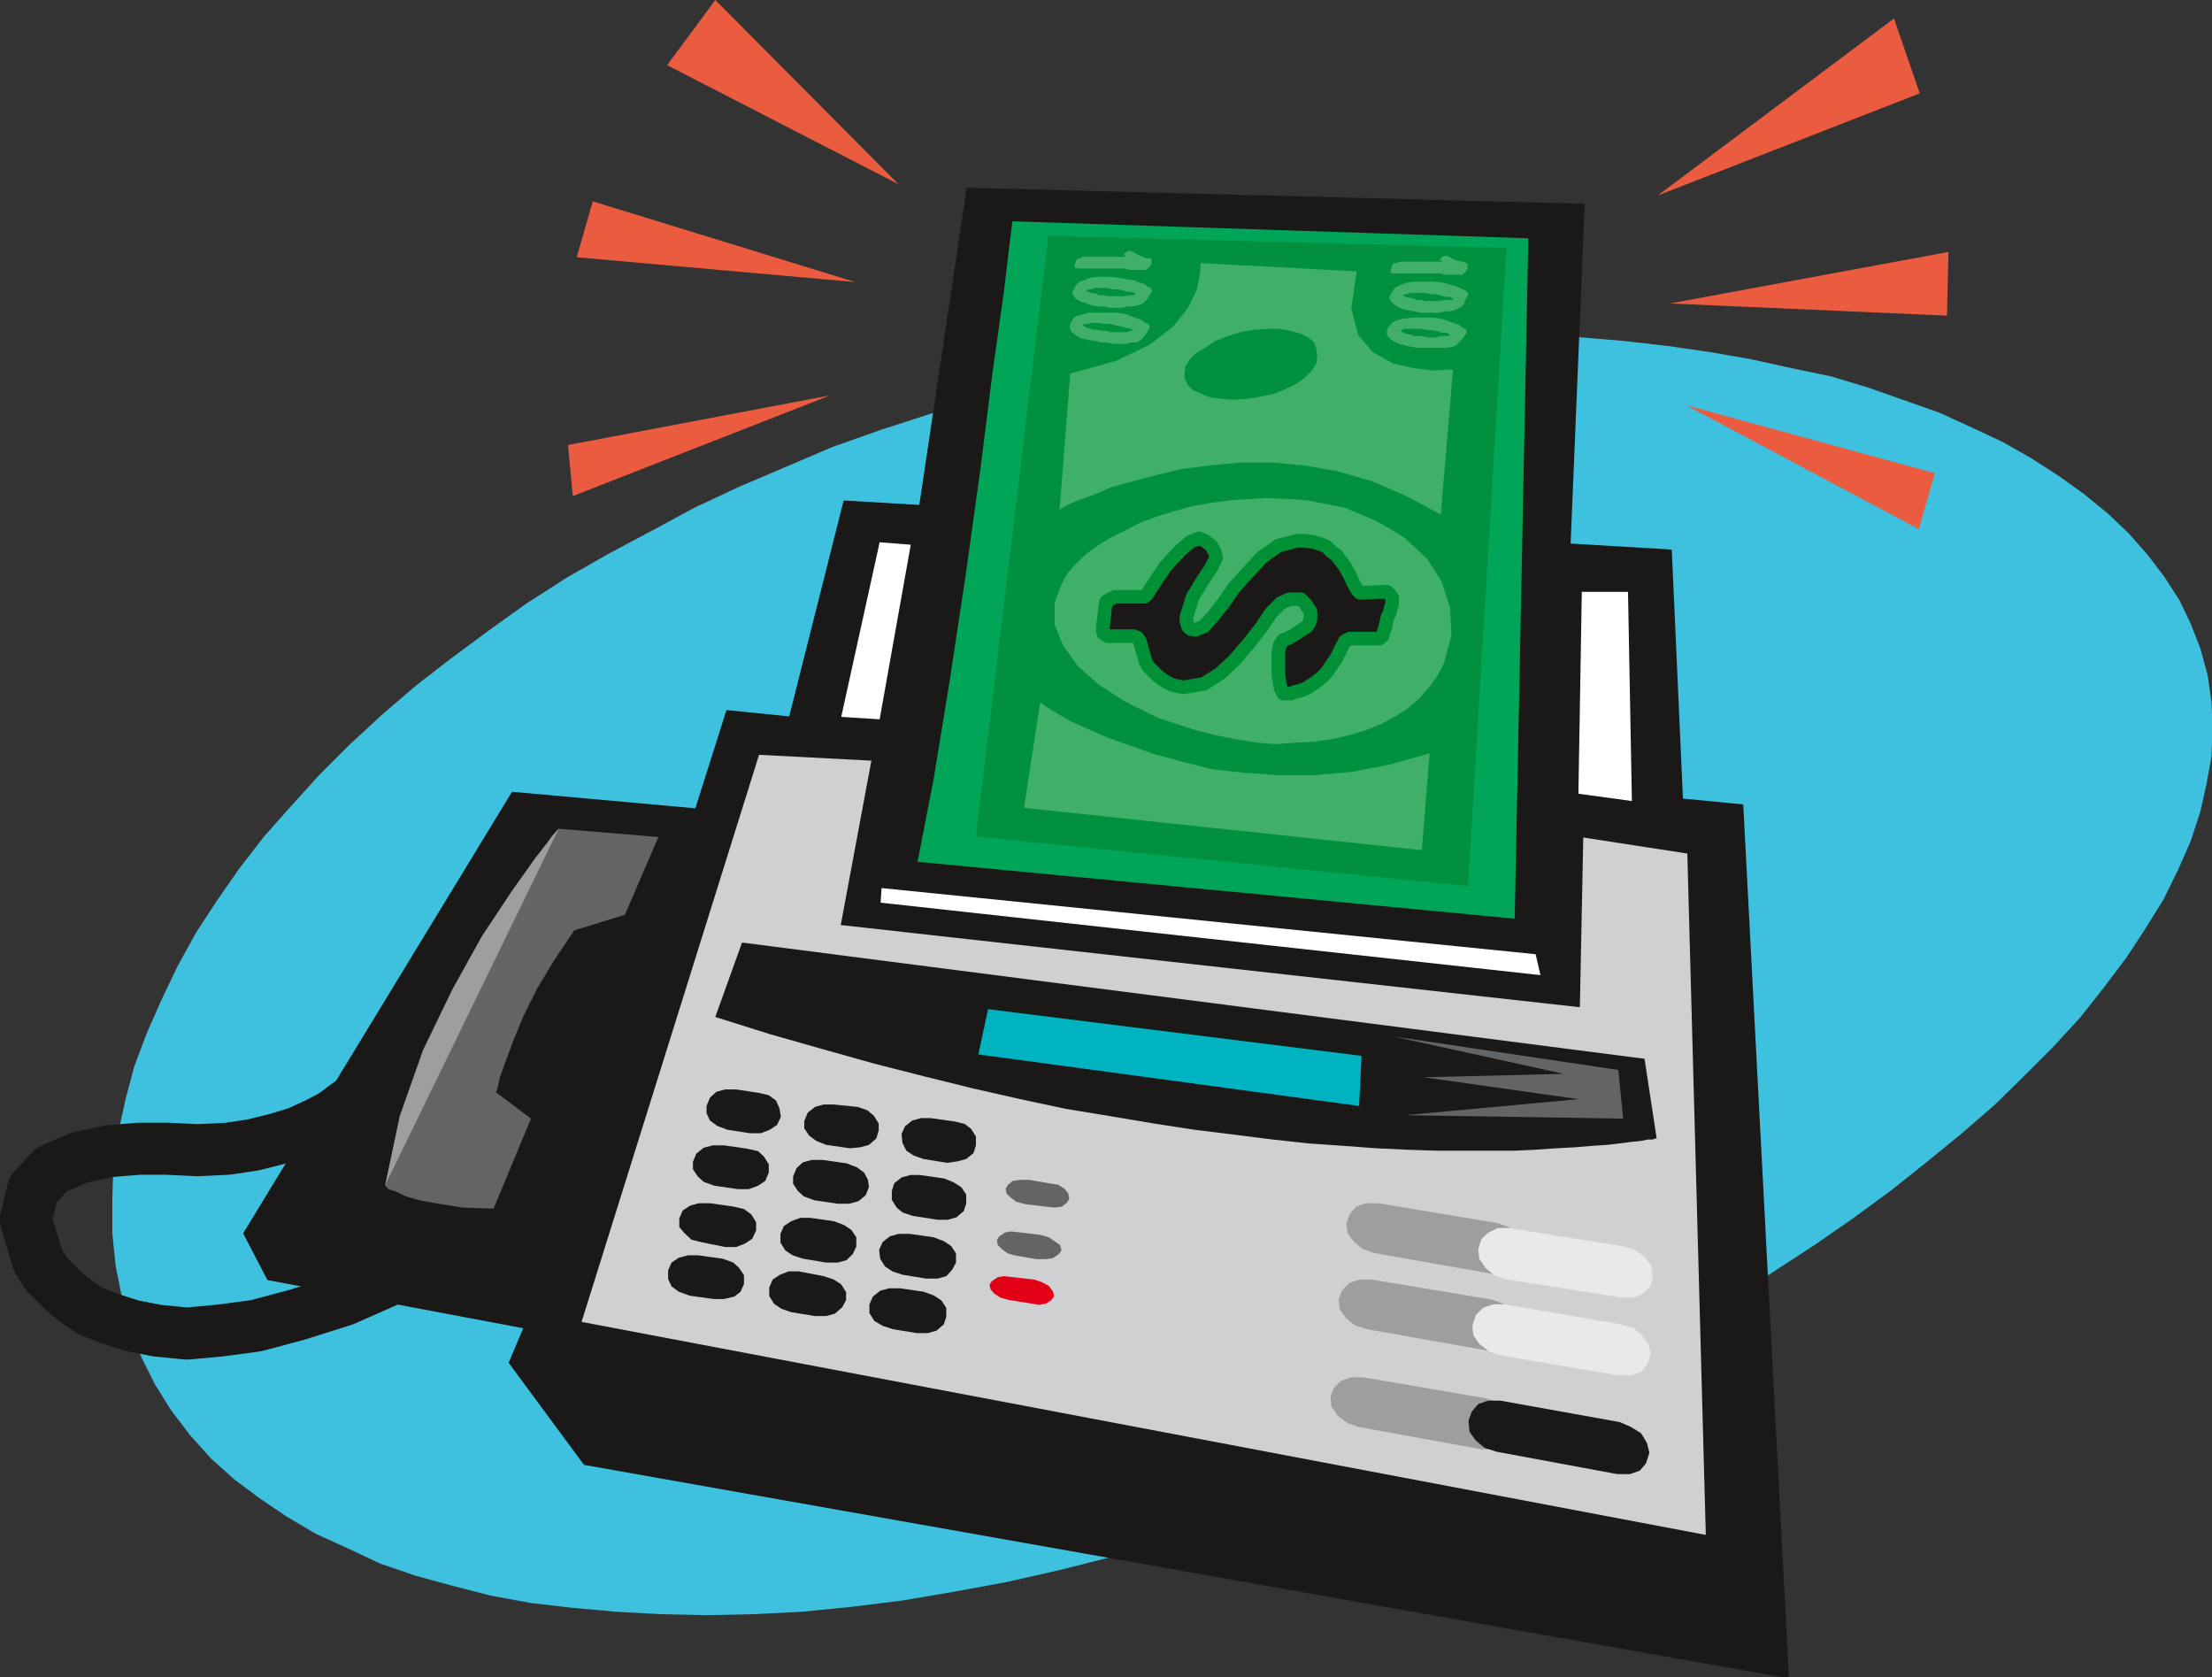 <svg xmlns="http://www.w3.org/2000/svg" version="1.2" width="45.49mm" height="34.49mm" viewBox="0 0 4549 3449" preserveAspectRatio="xMidYMid" fill-rule="evenodd" stroke-width="28.222" stroke-linejoin="round" xml:space="preserve"><rect x="0" y="0" width="4549" height="3449" fill="#333333" stroke="none"/><defs class="ClipPathGroup"><clipPath id="a" clipPathUnits="userSpaceOnUse"><path d="M0 0h4549v3449H0z"/></clipPath></defs><g class="SlideGroup"><g class="Slide" clip-path="url(#a)"><g class="Page"><g class="com.sun.star.drawing.PolyPolygonShape"><path class="BoundingBox" fill="none" d="M230 686h4321v2636H230z"/><path fill="#3EC1DE" d="M231 2536v-69l2-69 10-68 15-69 18-68 26-69 30-68 33-69 38-69 43-66 46-66 51-66 56-63 58-64 61-61 66-61 71-61 71-55 77-57 78-56 84-54 84-48 90-48 89-48 94-44 94-40 96-41 99-35 102-33 104-31 104-28 107-25 107-21 106-17 104-13 107-13 102-7 101-8 102-2h99l94 2 94 5 94 8 89 10 90 13 86 15 81 18 82 17 76 23 74 26 71 25 68 31 64 30 58 33 56 36 53 38 49 40 43 41 38 43 35 46 31 48 23 48 20 51 15 55 8 55 2 54-2 58-10 56-13 58-20 61-26 59-30 61-36 58-40 61-46 61-48 61-56 61-59 59-61 60-68 59-71 58-74 59-79 58-81 56-86 56-89 57-93 53-94 51-99 51-99 48-101 48-107 46-107 43-111 43-112 36-114 38-115 36-112 33-111 28-110 25-109 20-106 18-105 13-101 10-99 5-97 2-94-2-92-5-89-8-86-10-82-15-78-20-77-21-73-25-66-31-66-30-61-36-56-38-51-38-48-43-43-48-39-51-33-53-28-56-22-59-18-63-13-65-7-68Z"/></g><g class="com.sun.star.drawing.PolyPolygonShape"><path class="BoundingBox" fill="none" d="M500 1029h3180v2423H500z"/><path fill="#1B1918" d="m3585 1654-124-12-23-512-1703-101-112 444-129-13-64 202-377-34-553 908 50 96 526 99-30 71 155 210 2478 439-94-1797Z"/></g><g class="com.sun.star.drawing.PolyPolygonShape"><path class="BoundingBox" fill="none" d="M1196 1552h2313v1605H1196z"/><path fill="#CFD0D2" d="m1792 1564-231-12-365 1166 2312 438-38-1401-214-33-7 349-1520-169 63-338Z"/></g><g class="com.sun.star.drawing.PolyPolygonShape"><path class="BoundingBox" fill="none" d="M1471 1938h1937v429H1471z"/><path fill="#1B1918" d="m1526 1938 1856 239 25 164h-3l-5 2h-10l-15 3-20 2-23 3-26 3-30 2-36 3-38 2-43 3-43 2h-160l-61-2-64-3-68-5-71-5-74-8-79-10-81-10-85-13-89-15-91-15-94-20-97-22-101-25-102-26-107-30-109-31-111-35 55-153Z"/></g><g class="com.sun.star.drawing.PolyPolygonShape"><path class="BoundingBox" fill="none" d="M1453 2240h154v91h-154z"/><path fill="#1B1918" d="M1542 2330h23l18-7 15-10 8-17-3-17-7-16-15-11-21-5-47-7h-22l-18 5-13 12-7 17v15l7 15 15 11 21 8 46 7Z"/></g><g class="com.sun.star.drawing.PolyPolygonShape"><path class="BoundingBox" fill="none" d="M1654 2271h154v91h-154z"/><path fill="#1B1918" d="m1748 2361 21-2 18-5 15-13 5-16v-15l-10-16-13-11-20-7-50-5h-20l-18 5-15 12-7 17v15l10 15 15 11 20 8 49 7Z"/></g><g class="com.sun.star.drawing.PolyPolygonShape"><path class="BoundingBox" fill="none" d="M1854 2299h154v93h-154z"/><path fill="#1B1918" d="m1948 2391 21-3 18-5 15-12 5-16v-18l-10-16-13-10-20-5-50-7h-20l-18 5-15 12-7 16 2 18 8 16 15 10 20 7 49 8Z"/></g><g class="com.sun.star.drawing.PolyPolygonShape"><path class="BoundingBox" fill="none" d="M1425 2355h157v91h-157z"/><path fill="#1B1918" d="M1517 2445h23l19-7 15-10 7-17v-17l-10-16-12-11-22-5-48-7h-23l-19 5-15 12-7 17v15l10 15 12 11 22 8 48 7Z"/></g><g class="com.sun.star.drawing.PolyPolygonShape"><path class="BoundingBox" fill="none" d="M1631 2385h157v91h-157z"/><path fill="#1B1918" d="M1723 2475h23l19-5 15-12 7-17-2-15-8-15-15-11-21-8-49-7h-23l-18 5-13 12-7 17v15l10 15 12 11 22 8 48 7Z"/></g><g class="com.sun.star.drawing.PolyPolygonShape"><path class="BoundingBox" fill="none" d="M1834 2416h154v93h-154z"/><path fill="#1B1918" d="M1928 2508h21l18-5 15-13 5-15v-19l-10-15-16-10-20-8-49-7h-20l-18 5-15 12-5 16v18l10 16 12 10 21 7 51 8Z"/></g><g class="com.sun.star.drawing.PolyPolygonShape"><path class="BoundingBox" fill="none" d="M1397 2474h159v92h-159z"/><path fill="#1B1918" d="M1491 2564h23l18-7 15-10 8-17v-17l-10-16-15-11-21-5-49-7h-23l-18 5-15 10-7 16v18l10 12 15 14 20 5 49 10Z"/></g><g class="com.sun.star.drawing.PolyPolygonShape"><path class="BoundingBox" fill="none" d="M1605 2504h157v93h-157z"/><path fill="#1B1918" d="M1699 2596h24l18-5 13-13 7-15v-19l-10-15-15-10-21-8-49-7h-20l-19 7-15 10-7 16v18l10 16 15 10 21 7 48 8Z"/></g><g class="com.sun.star.drawing.PolyPolygonShape"><path class="BoundingBox" fill="none" d="M1808 2537h159v93h-159z"/><path fill="#1B1918" d="M1905 2629h23l18-5 12-13 8-15v-19l-10-15-15-10-21-8-49-7h-23l-18 5-15 12-7 16 2 18 10 16 15 10 21 7 49 8Z"/></g><g class="com.sun.star.drawing.PolyPolygonShape"><path class="BoundingBox" fill="none" d="M1373 2581h158v91h-158z"/><path fill="#1B1918" d="M1468 2671h21l21-5 13-10 7-16v-18l-10-15-12-11-22-8-51-7h-20l-19 5-15 10-7 16v18l7 15 15 11 22 8 50 7Z"/></g><g class="com.sun.star.drawing.PolyPolygonShape"><path class="BoundingBox" fill="none" d="M1582 2613h159v94h-159z"/><path fill="#1B1918" d="M1676 2706h23l18-5 15-13 8-15v-16l-10-16-15-10-21-7-52-10h-20l-18 7-15 10-7 16v18l10 16 15 10 20 7 49 8Z"/></g><g class="com.sun.star.drawing.PolyPolygonShape"><path class="BoundingBox" fill="none" d="M1788 2648h159v94h-159z"/><path fill="#1B1918" d="M1885 2741h23l18-5 15-13 5-15v-19l-10-15-15-10-21-8-49-7h-23l-18 5-15 12-7 16v18l10 16 17 10 21 7 49 8Z"/></g><g class="com.sun.star.drawing.PolyPolygonShape"><path class="BoundingBox" fill="none" d="M2012 2075h789v200h-789z"/><path fill="#00B3C0" d="m2032 2075-20 93 783 106 5-103-768-96Z"/></g><g class="com.sun.star.drawing.PolyPolygonShape"><path class="BoundingBox" fill="none" d="M792 1704h563v782H792z"/><path fill="#636465" d="m1354 1721-206-17-13 15-30 45-47 72-56 92-61 112-58 124-51 133-40 140 2 3 5 5 15 5 21 10 28 8 38 7 51 8 63 2 77-185-72-54 3-8 5-23 12-33 16-43 21-51 28-56 35-58 41-61 104-32 69-160Z"/></g><g class="com.sun.star.drawing.PolyPolygonShape"><path class="BoundingBox" fill="none" d="M792 1704h358v734H792z"/><path fill="#9C9E9F" d="m1149 1704-13 15-35 45-49 69-61 92-61 110-60 124-48 136-30 142 357-733Z"/></g><g class="com.sun.star.drawing.PolyPolygonShape"><path class="BoundingBox" fill="none" d="M2736 2832h378v149h-378z"/><path fill="#9C9E9F" d="M3047 2980h23l23-8 13-15 7-18-2-23-13-18-20-16-23-7-251-43h-25l-21 7-15 15-7 18 2 20 13 19 20 15 23 8 253 46Z"/></g><g class="com.sun.star.drawing.PolyPolygonShape"><path class="BoundingBox" fill="none" d="M2752 2631h369v147h-369z"/><path fill="#9C9E9F" d="M3059 2777h26l20-7 13-16 2-18-2-23-8-18-20-15-23-8-246-41h-25l-21 7-15 15-7 19 2 20 13 18 18 15 25 8 248 44Z"/></g><g class="com.sun.star.drawing.PolyPolygonShape"><path class="BoundingBox" fill="none" d="M2769 2473h363v148h-363z"/><path fill="#9C9E9F" d="M3073 2620h23l20-7 10-16 5-21-2-20-11-18-15-15-23-8-245-41h-26l-20 7-13 15-7 19 2 20 13 18 18 15 22 8 249 44Z"/></g><g class="com.sun.star.drawing.PolyPolygonShape"><path class="BoundingBox" fill="none" d="M3020 2880h373v152h-373z"/><path fill="#1B1918" d="M3326 3031h26l20-7 13-15 7-22-5-20-12-20-21-13-23-10-245-44h-26l-20 7-13 15-7 19 2 23 13 18 18 15 25 8 248 46Z"/></g><g class="com.sun.star.drawing.PolyPolygonShape"><path class="BoundingBox" fill="none" d="M2865 2131h474v170h-474z"/><path fill="#636465" d="m3328 2200 10 100-448-7 356-33-318-45 288-7-351-77 463 69Z"/></g><g class="com.sun.star.drawing.PolyPolygonShape"><path class="BoundingBox" fill="none" d="M2068 2425h132v59h-132z"/><path fill="#636465" d="m2150 2481 19 2 15-2 10-8 5-8-2-11-8-10-13-8-19-3-40-7h-19l-15 2-10 8-5 8 2 10 8 8 12 9 19 5 41 5Z"/></g><g class="com.sun.star.drawing.PolyPolygonShape"><path class="BoundingBox" fill="none" d="M2049 2532h135v58h-135z"/><path fill="#636465" d="M2132 2589h18l15-2 12-8 6-8-3-11-10-7-13-9-18-5-41-5-18-2-13 2-12 8-5 8 2 10 8 8 12 9 18 5 42 7Z"/></g><g class="com.sun.star.drawing.PolyPolygonShape"><path class="BoundingBox" fill="none" d="M2034 2624h135v60h-135z"/><path fill="#E30016" d="m2119 2680 18 3 15-3 10-7 6-8-3-10-8-11-15-8-15-5-44-5-18-2-13 2-12 8-5 7 2 10 8 9 12 8 18 5 44 7Z"/></g><g class="com.sun.star.drawing.PolyPolygonShape"><path class="BoundingBox" fill="none" d="M3040 2525h360v144h-360z"/><path fill="#E8E9EA" d="M3335 2668h26l20-10 13-13 5-20-3-21-13-19-20-15-23-7-237-38h-23l-20 10-13 12-7 21 2 20 13 19 18 15 22 8 240 38Z"/></g><g class="com.sun.star.drawing.PolyPolygonShape"><path class="BoundingBox" fill="none" d="M3028 2682h368v147h-368z"/><path fill="#E8E9EA" d="M3329 2828h26l20-7 13-16 7-21-5-20-13-18-17-15-26-8-240-41h-23l-21 7-15 15-7 22 2 20 13 18 20 15 23 8 243 41Z"/></g><g class="com.sun.star.drawing.PolyPolygonShape"><path class="BoundingBox" fill="none" d="M1770 386h1490v1623H1770z"/><path fill="#1B1918" d="m1770 1845 1423 163 66-1589-1271-33-218 1459Z"/></g><g class="com.sun.star.drawing.PolyPolygonShape"><path class="BoundingBox" fill="none" d="M1887 454h1257v1436H1887z"/><path fill="#00A557" d="m3143 490-1061-35-5 40-13 109-23 163-25 199-30 216-33 218-33 202-33 170 1228 117 28-1399Z"/></g><g class="com.sun.star.drawing.PolyPolygonShape"><path class="BoundingBox" fill="none" d="M2007 485h1092v1338H2007z"/><path fill="#00903F" d="m3098 510-942-25-149 1235 1012 102 79-1312Z"/></g><g class="com.sun.star.drawing.PolyPolygonShape"><path class="BoundingBox" fill="none" d="M2169 1024h817v507h-817z"/><path fill="#40B068" d="m2184 1199-15 40v45l17 43 31 43 43 38 56 36 68 33 77 25 40 10 41 8 42 7 40 3 41-3 38-2 35-5 36-8 33-10 33-13 28-15 28-18 23-20 20-23 18-25 13-26 15-56-3-56-17-54-31-48-46-43-56-33-66-28-76-15-40-3-41-2-42 2-38 3-40 5-39 7-35 10-36 11-33 12-30 16-31 15-25 15-25 18-21 20-18 20-12 21Z"/></g><g class="com.sun.star.drawing.PolyPolygonShape"><path class="BoundingBox" fill="none" d="M2254 1091h625v350h-625z"/><path fill="#1B1918" d="m2273 1247 2-10 8-5 10-5h61l5-5 8-13 12-18 16-24 15-17 20-21 18-15 18-7 12 5 13 10 8 15 2 10-10 20-18 27-20 33-13 41v10l3 10 5 5 10 2 18-7 18-20 22-28 23-33 29-32 28-30 33-23 38-10h18l15 2 16 5 12 5 10 10 11 8 7 10 8 10 12 21 8 18 8 13 5 5 46-2h10l5 5 5 7v13l-3 8-2 10-5 10-3 15-5 16-2 7-6 5h-61l-10 5-7 13-10 21-21 31-10 10-10 8-10 7-13 8-13 5-10 2-7 3h-16l-2-5-3-5-2-10-3-18v-47l3-15 7-10 13-5 13-8 12-8 11-7 5-8 2-7v-16l-5-7-5-8-5-5-5-5h-23l-18 8-20 20-20 30-26 33-29 34-30 28-33 21-41 7-13-2-12-3-10-5-11-7-10-8-10-10-8-8-5-10-7-24-5-18-5-7-8-3h-53l-8-5-2-5v-8l5-43Z"/><path fill="none" stroke="#009035" stroke-width="28" stroke-linejoin="miter" d="m2273 1247 2-10 8-5 10-5h61l5-5 8-13 12-18 16-24 15-17 20-21 18-15 18-7 12 5 13 10 8 15 2 10-10 20-18 27-20 33-13 41v10l3 10 5 5 10 2 18-7 18-20 22-28 23-33 29-32 28-30 33-23 38-10h18l15 2 16 5 12 5 10 10 11 8 7 10 8 10 12 21 8 18 8 13 5 5 46-2h10l5 5 5 7v13l-3 8-2 10-5 10-3 15-5 16-2 7-6 5h-61l-10 5-7 13-10 21-21 31-10 10-10 8-10 7-13 8-13 5-10 2-7 3h-16l-2-5-3-5-2-10-3-18v-47l3-15 7-10 13-5 13-8 12-8 11-7 5-8 2-7v-16l-5-7-5-8-5-5-5-5h-23l-18 8-20 20-20 30-26 33-29 34-30 28-33 21-41 7-13-2-12-3-10-5-11-7-10-8-10-10-8-8-5-10-7-24-5-18-5-7-8-3h-53l-8-5-2-5v-8l5-43Z"/></g><g class="com.sun.star.drawing.PolyPolygonShape"><path class="BoundingBox" fill="none" d="M2178 541h811v518h-811z"/><path fill="#40B068" d="M2988 760h-10l-30 2-41-5-43-10-41-23-30-35-14-55 11-76-321-17v7l-2 20-6 28-17 36-31 39-49 38-69 33-94 26-22 280 5-3 12-7 23-10 31-11 35-15 43-12 49-13 54-13 58-7 61-6h66l66 6 69 12 72 21 69 30 71 38 25-298Z"/></g><g class="com.sun.star.drawing.PolyPolygonShape"><path class="BoundingBox" fill="none" d="M2106 1445h835v304h-835z"/><path fill="#40B068" d="m2924 1748 16-199-82 23-78 15-77 7h-73l-69-5-67-7-63-16-56-15-51-18-48-17-41-18-33-15-28-16-20-12-10-8-5-2-33 216 818 87Z"/></g><g class="com.sun.star.drawing.PolyPolygonShape"><path class="BoundingBox" fill="none" d="M2860 526h159v40h-159z"/><path fill="#40B068" d="m2995 536 13 2 7 3 3 2v11l-3 3-2 3-3 2-2 3h-36l-10-3h-100l-2-2v-6l2-2v-5l3-4 2-2h5l5-3h88v-2h-3v-5l5-3 3-2h5l5 2 5 3 10 5Z"/></g><g class="com.sun.star.drawing.PolyPolygonShape"><path class="BoundingBox" fill="none" d="M2858 578h162v36h-162z"/><path fill="#40B068" d="M2858 613v-3l2-5 5-8 5-6 10-5 13-5 18-2h39l18 2 15 5 13 3 10 5 7 3 6 5v5l-3 6h-30l-6-3h-10l-7-3-11-2h-10l-13-3h-28l-8 3h-5l-3 2 3 3h3l7 3h-40Z"/></g><g class="com.sun.star.drawing.PolyPolygonShape"><path class="BoundingBox" fill="none" d="M2858 612h159v32h-159z"/><path fill="#40B068" d="m2858 612 2 7 5 5 8 6 10 5 13 3 12 2 13 3h39l13-3h10l8-2 7-3 8-5 5-6 2-7 3-5h-30l2 2-2 3h-18l-8 2h-29l-10-2h-8l-7-3-8-2h-40Z"/></g><g class="com.sun.star.drawing.PolyPolygonShape"><path class="BoundingBox" fill="none" d="M2852 653h165v35h-165z"/><path fill="#40B068" d="M2852 687v-6l2-7 5-6 5-5 10-5 13-3 19-2h38l18 2 16 5 13 5 10 3 7 6 6 2 2 5v3l-2 3h-33l-7-3h-10l-7-3-11-2h-10l-12-3h-37l-5 3-3 2h3l3 3 7 3h-40Z"/></g><g class="com.sun.star.drawing.PolyPolygonShape"><path class="BoundingBox" fill="none" d="M2851 686h163v30h-163z"/><path fill="#40B068" d="m2852 686 2 5 5 6 8 5 10 5 13 3 12 3 13 2h62l10-2 8-3 5-6 5-5 5-5 3-6v-2h-33l2 2-2 3h-18l-8 3h-18l-11-3h-18l-7-3-8-2h-40Z"/></g><g class="com.sun.star.drawing.PolyPolygonShape"><path class="BoundingBox" fill="none" d="M2436 676h274v147h-274z"/><path fill="#00903F" d="M2436 765v13l7 14 10 10 18 8 18 7 24 3 25 2 28-2 28-5 25-5 27-11 20-10 18-13 13-13 10-15 2-16-2-15-5-14-13-10-15-7-18-5-24-5h-25l-28 2-28 5-26 8-26 10-20 14-18 10-13 12-10 16-2 12Z"/></g><g class="com.sun.star.drawing.PolyPolygonShape"><path class="BoundingBox" fill="none" d="M3246 1217h111v431h-111z"/><path fill="#FFF" d="m3246 1632 7-415h95l8 430-110-15Z"/></g><g class="com.sun.star.drawing.PolyPolygonShape"><path class="BoundingBox" fill="none" d="M1730 1115h144v366h-144z"/><path fill="#FFF" d="m1809 1479 64-359-64-5-79 359 79 5Z"/></g><g class="com.sun.star.drawing.PolyPolygonShape"><path class="BoundingBox" fill="none" d="M1811 1826h1358v180H1811z"/><path fill="#FFF" d="m1813 1826-2 30 1357 149-10-43-1345-136Z"/></g><g class="com.sun.star.drawing.PolyPolygonShape"><path class="BoundingBox" fill="none" d="M3434 517h574v133h-574z"/><path fill="#EB5B40" d="m3434 624 573-106-3 131-570-25Z"/></g><g class="com.sun.star.drawing.PolyPolygonShape"><path class="BoundingBox" fill="none" d="M3467 833h513v256h-513z"/><path fill="#EB5B40" d="m3467 833 512 140-33 115-479-255Z"/></g><g class="com.sun.star.drawing.PolyPolygonShape"><path class="BoundingBox" fill="none" d="M3409 38h540v365h-540z"/><path fill="#EB5B40" d="m3409 402 486-364 53 154-539 210Z"/></g><g class="com.sun.star.drawing.PolyPolygonShape"><path class="BoundingBox" fill="none" d="M1186 414h574v168h-574z"/><path fill="#EB5B40" d="m1759 580-540-166-33 115 573 51Z"/></g><g class="com.sun.star.drawing.PolyPolygonShape"><path class="BoundingBox" fill="none" d="M1168 812h540v209h-540z"/><path fill="#EB5B40" d="m1707 813-539 102 10 105 529-207Z"/></g><g class="com.sun.star.drawing.PolyPolygonShape"><path class="BoundingBox" fill="none" d="M1372 0h477v380h-477z"/><path fill="#EB5B40" d="M1848 379 1471 0l-99 134 476 245Z"/></g><g class="com.sun.star.drawing.PolyPolygonShape"><path class="BoundingBox" fill="none" d="M2210 516h159v40h-159z"/><path fill="#40B068" d="m2345 526 13 5h7l3 2v11l-3 3-2 3-3 2-2 3h-36l-10-3h-95l-5-2h-2v-6l2-5v-2l3-4 2-2h5l5-3h88v-2h-3v-5l5-3 3-2h5l5 2 5 3 10 5Z"/></g><g class="com.sun.star.drawing.PolyPolygonShape"><path class="BoundingBox" fill="none" d="M2205 569h165v35h-165z"/><path fill="#40B068" d="M2205 603v-3l5-8 2-5 8-8 10-3 13-5 18-2h18l20 2 18 3 14 2 13 5 10 3 7 6 6 2 2 5v3l-2 3h-33l-7-3h-10l-7-3-11-2h-10l-12-3h-26l-8 3h-5l-3 2v3h3l7 3h-40Z"/></g><g class="com.sun.star.drawing.PolyPolygonShape"><path class="BoundingBox" fill="none" d="M2205 602h162v32h-162z"/><path fill="#40B068" d="m2205 602 2 5 5 7 10 6 10 3 13 5 13 2h13l10 3h26l13-3h10l10-2 8-3 7-5 5-6 3-5 3-5v-2h-33l2 2-2 3h-11l-7 2h-37l-7-2h-11l-5-3-10-2h-40Z"/></g><g class="com.sun.star.drawing.PolyPolygonShape"><path class="BoundingBox" fill="none" d="M2200 643h166v32h-166z"/><path fill="#40B068" d="M2200 674v-5l2-5 5-9 5-5 10-2 16-5h56l18 2 14 5 13 5 10 4 7 5 6 2 2 5v3h-52l-7-3-11-2-10-3h-12l-13-2h-15l-9 2h-5l-3 3 3 2 3 3h-33Z"/></g><g class="com.sun.star.drawing.PolyPolygonShape"><path class="BoundingBox" fill="none" d="M2200 673h166v35h-166z"/><path fill="#40B068" d="m2200 673 2 7 5 5 8 6 10 5 13 3 13 2 13 3h10l15 3h26l11-3h10l8-3 5-5 5-5 5-8 3-5 2-5h-52l10 2 7 3 2 2h-5l-9 3h-33l-10-3h-10l-8-2h-7l-9-3-7-2h-33Z"/></g><g fill="none" class="com.sun.star.drawing.PolyLineShape"><path class="BoundingBox" d="M-3 2129h864v668H-3z"/><path stroke="#1B1918" stroke-width="107" stroke-linejoin="miter" d="m811 2167-2 2-3 8-7 10-10 13-13 17-18 18-20 20-26 18-28 21-33 17-39 18-43 13-48 12-53 8-61 3-64-3h-58l-60 5-61 13-58 25-38 41-15 62 25 84 2 2 6 10 10 16 15 15 20 20 26 21 30 20 38 15 47 15 51 10 61 6 66-6 76-10 86-23 95-30 104-46"/></g></g></g></g></svg>
